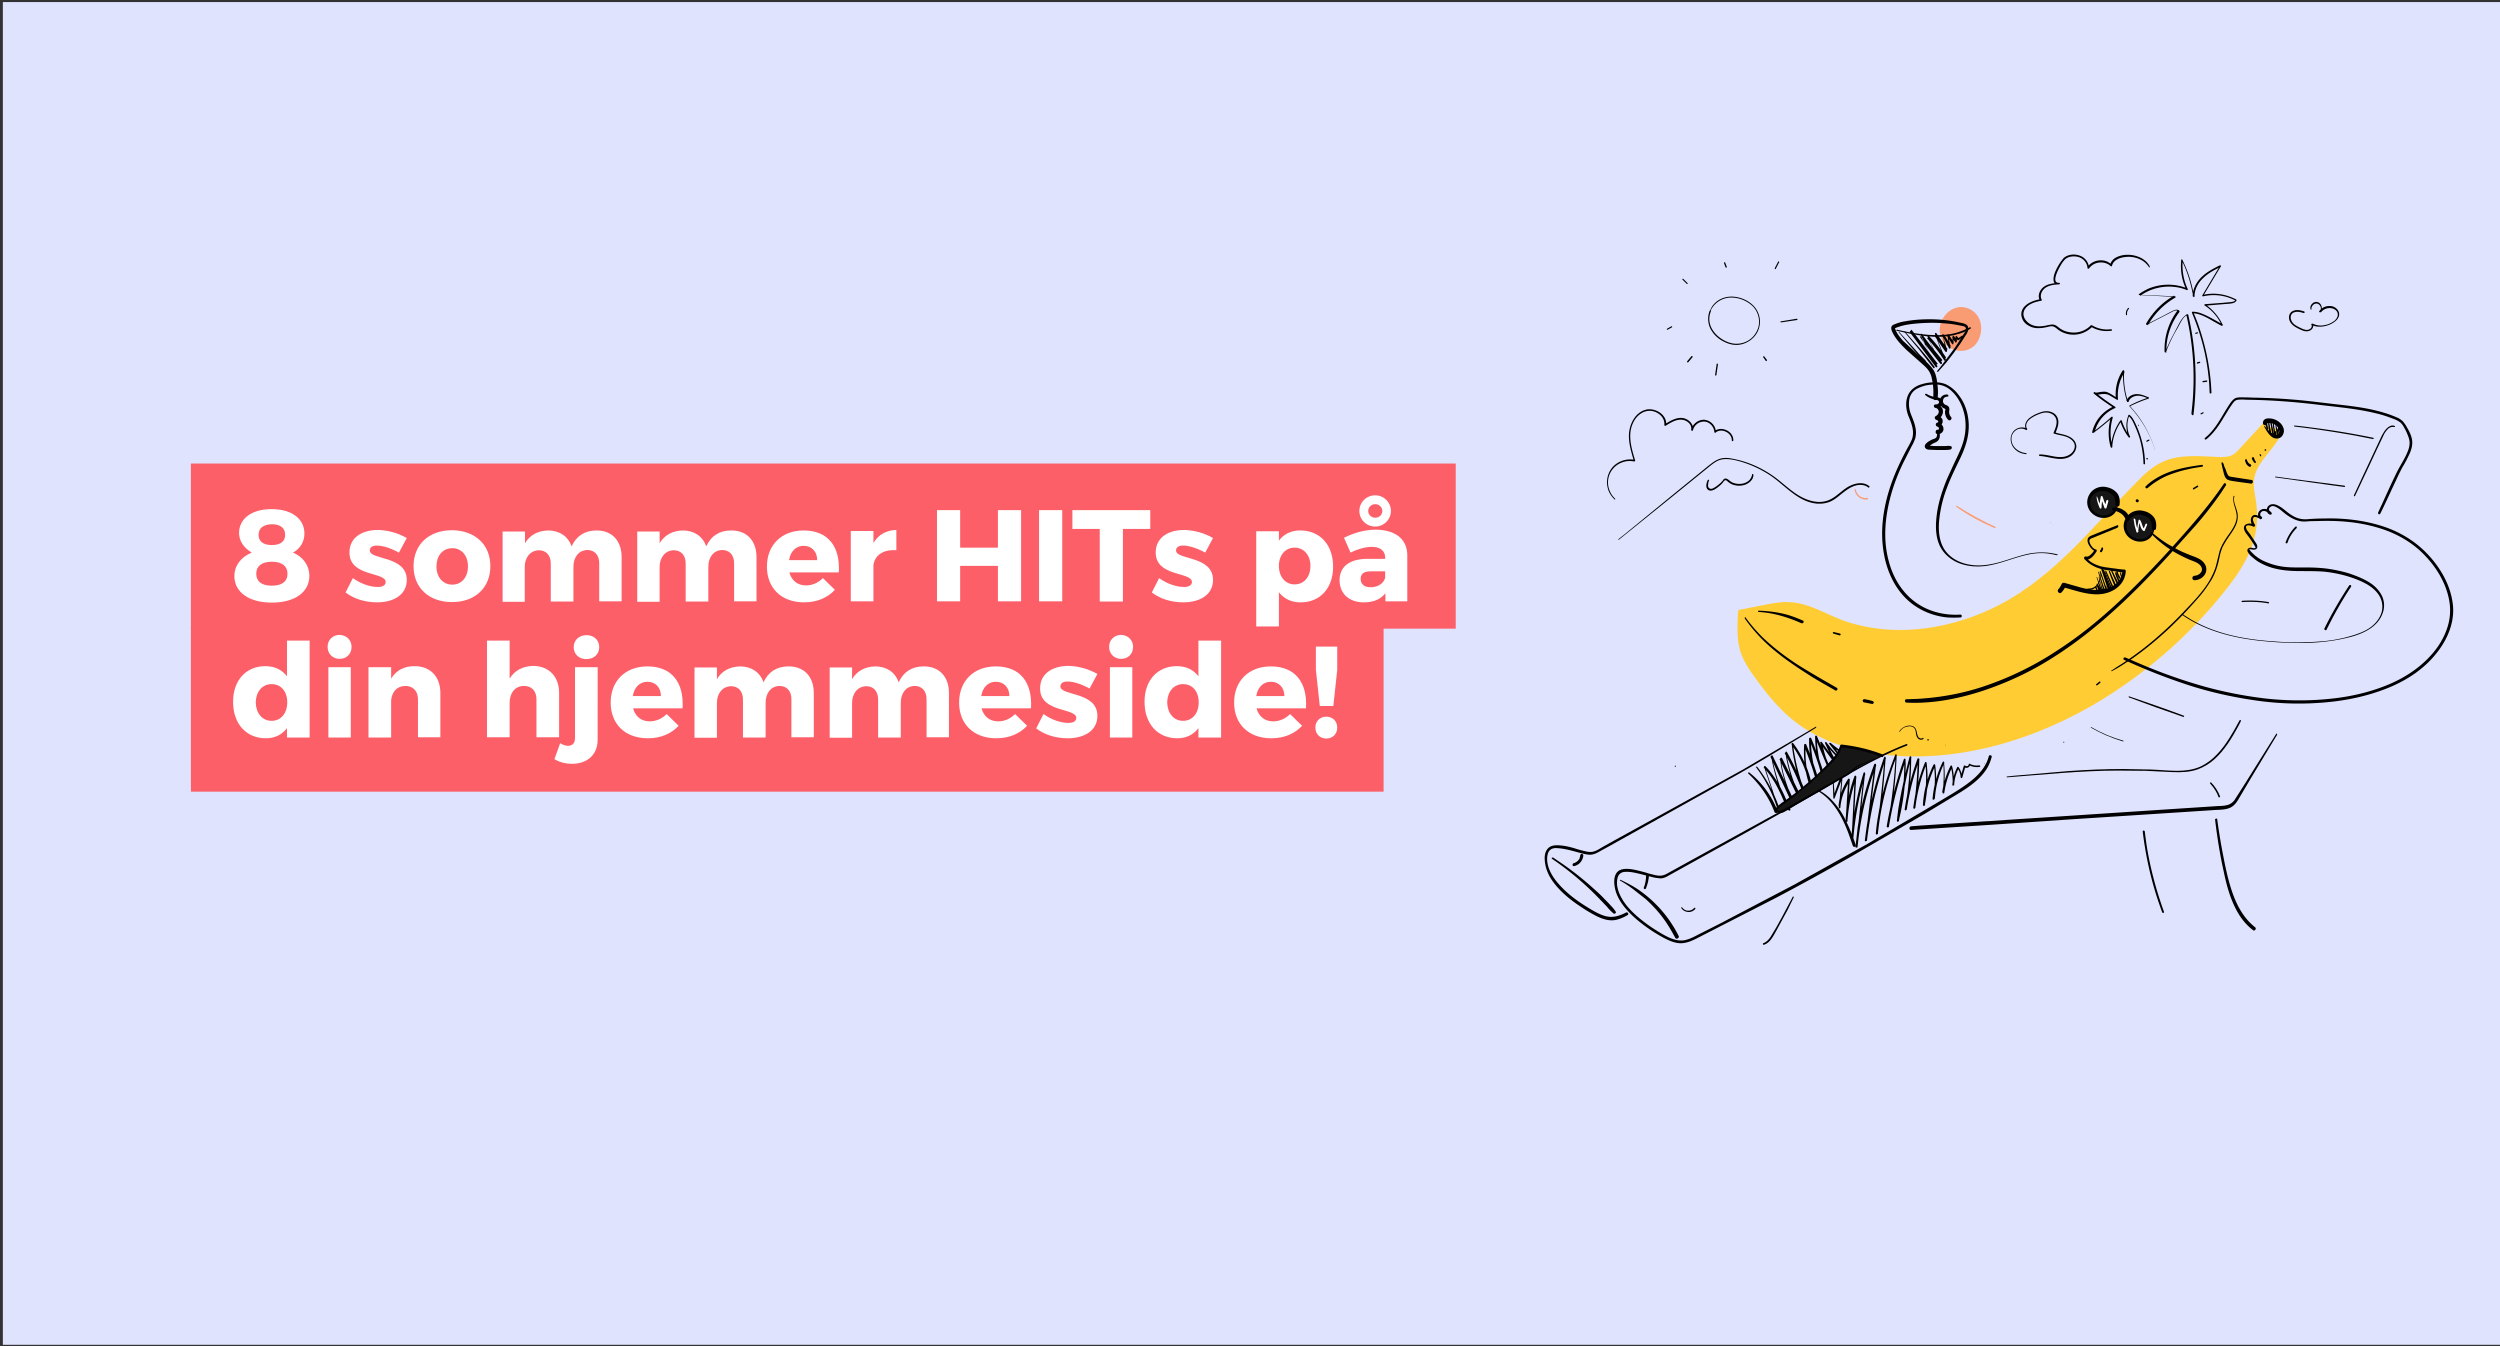 <svg xmlns="http://www.w3.org/2000/svg" viewBox="0 0 960 517" xmlns:v="https://vecta.io/nano"><rect x="0" y="0" width="960" height="517" fill="#333333" stroke="none"/><path fill="#e0e3fe" d="M1.1.8h960v515.6H1.1z"/><path fill="#f99c73" d="M759.9 122.2c1.7 3.4.9 8.1-1.9 10.7-1.2 1-2.6 1.7-4.2 1.8-3.2.3-6.4-1.3-8-4.2-3-5.3 1.4-12.8 7.6-12.6 2.8.2 5.3 1.8 6.5 4.3z"/><path fill="#fc3" d="M852.1 229.7c9-10.8 16.4-21.8 14.3-36.5-.4-3.1-1.3-6.3-.8-9.4.9-5.7 6-9.9 9.1-14.8.5-.8.9-1.6.8-2.5-.5-2.5-4.7-2-6.5-3.9l-8.7 9.4c-1.1 1.2-2.2 2.4-3.7 3-1.3.5-2.8.5-4.3.5-7.5-.3-15.3-1.2-22 1.9-3.8 1.8-6.8 4.6-9.7 7.6-16.8 16.9-31.2 36-52.9 47.3-17.8 9.2-39.3 12.7-58.4 6.5-7.7-2.5-14.4-7.5-22.9-7.6-3.2-.1-6.3.6-9.5 1.2l-8.7 1.7c-.2 0-.4.1-.5.2-.2.2-.3.5-.3.8-.3 5.5-.6 11.3 1.4 16.5 1 2.5 2.4 4.7 3.9 6.9 5.8 8.2 11.9 16 20.7 21.5 10.1 6.3 22.2 9.4 34.2 10.2 27.8 2 55.6-7 79.2-21.3 17.1-10.5 32.5-23.7 45.3-39.2z"/><path d="M853.1 177.7c-.1.3 0 .6.1.9s.1.7.2 1l.5 2c.3 1.2.7 2.4 2 2.8.7.2 1.3.3 2 .4l2.1.3 4.4.6c.8.1 1-1.3.2-1.4l-7.8-1.2c-.5-.1-.9-.2-1.2-.6-.3-.5-.5-1-.7-1.5-.2-.6-.4-1.2-.7-1.7l-.3-1c-.1-.3-.2-.5-.4-.7-.1-.1-.3-.1-.4 0 .1.1 0 .1 0 .1h0zm16.4-13.8c.7 1.3 1.5 2.7 2.6 3.6.6.6 1.4.9 2.2.9.7 0 1.4-.3 1.9-.8.9-1.1 1.1-2.5.4-3.8-.6-1.3-1.9-2.3-3.3-2.8a6.26 6.26 0 0 0-2.7-.3c-1 .1-1.8.9-1.6 2 .1.4.5.6.9.6.4-.1.7-.4.7-.8v.1s.1-.1 0 0c0 0 .1-.1 0-.1-.1.1.1-.1.1 0 .2 0 .4-.1.6 0 1.5-.1 3 .7 3.7 2.1a1.39 1.39 0 0 1 .2 1.1s0 .2 0 0v.1c0 .1 0 .2-.1.3 0 .1 0 .1 0 0 0 .1 0 .1-.1.2 0 0-.2.3-.1.2-.1.1-.1.2-.2.2.1-.1-.1.1-.1.1-.2.1-.4.2-.6.2-.5 0-1-.2-1.4-.5-1.1-.7-2.1-1.7-2.8-2.8-.1-.1-.2-.1-.3-.1 0 0-.1.2 0 .3h0z"/><path d="M870 161.6c-.1 1.1.1 2.2.4 3.2 0 .2.2.2.4.2.1 0 .2-.2.2-.3-.1-.5-.3-1-.3-1.5-.1-.5-.1-1-.2-1.6 0-.1-.1-.2-.3-.2-.1 0-.2.1-.2.2h0zm.9 0l.2 2.5c.1.8.2 1.7.5 2.5.1.3.7.3.6-.1-.1-.8-.3-1.6-.5-2.4l-.4-2.5c0-.2-.4-.3-.4 0h0zm.9.7l.8 4.8c.1.3.5.3.6 0l.2-.5c0-.2-.1-.3-.2-.4-.2 0-.3.1-.4.2l-.2.5h.6l-.9-4.8c-.1-.2-.5-.1-.5.2h0z"/><path d="M872.7 161.6c.1 2 .3 4 .7 6 .1.4.7.3.7-.1v-1.6c0-.2-.1-.3-.3-.3s-.3.1-.3.3c0 .5-.1 1-.1 1.6l.7-.1c-.6-1.9-.9-3.8-1-5.8a.2.2 0 0 0-.4 0h0z"/><path d="M873.7 162.4c.1 1.5.3 2.9.6 4.4.1.2.3.3.4.2.1 0 .2-.1.2-.2.1-.9.3-1.8.6-2.6l-.6.2c.3.4.5.9.6 1.5 0 .5.7.5.7 0 0-.7-.3-1.4-.8-2-.2-.2-.5-.1-.6.2-.3.9-.5 1.8-.6 2.7l.7-.1-1-4.2c0-.1-.1-.1-.2-.1 0-.1 0 0 0 0h0zM854 185.7c-5.8 8.6-12.7 16.4-19.6 24.1-6.7 7.4-13.6 14.6-20.9 21.4s-15 13.1-23.4 18.5c-8.1 5.4-16.9 9.8-26.1 13.1-9.1 3.3-18.6 5.1-28.3 5.6-1.2 0-2.4.1-3.6.1-.4 0-.6.3-.6.7a.65.65 0 0 0 .6.6c9.7.5 19.6-1.4 28.9-4.4 9.4-3.1 18.3-7.2 26.7-12.5 8.5-5.3 16.4-11.5 23.8-18.2 7.5-6.7 14.5-14 21.3-21.4l10.3-11.5c3.4-3.9 6.6-8 9.6-12.3l2.1-3.2c.2-.6-.5-1-.8-.6h0zm-184 51.8c3.3 4.7 7.3 9 11.8 12.6 4.5 3.7 9.4 6.9 14.3 10 2.8 1.7 5.7 3.3 8.6 5 .7.4 1.3-.7.6-1-5-2.9-10-5.7-14.9-8.8-4.8-3.1-9.4-6.6-13.6-10.6-2.3-2.3-4.4-4.7-6.3-7.3-.2-.6-.7-.3-.5.1h0zm45.8 32.2l1.5.3 1.5.3c.3.1.6-.1.7-.4s-.1-.6-.4-.7c-.5-.1-1-.3-1.5-.4l-1.5-.3c-.3-.1-.7.1-.8.4s.1.7.5.8h0zm141.9-79.2c-.6 2.7 1.2 5.2 1.2 7.9-.1 2.5-1.5 4.6-2.9 6.6-1.5 2.1-2.9 4.2-3.7 6.7l-1.1 4.5c-.3 1.4-.8 2.8-1.4 4.1-2.3 5.2-6.4 9.5-10.3 13.6-4 4.3-8.2 8.3-12.7 12.1s-9.2 7.2-14.2 10.3l-1.8 1.2c-.1 0-.1.1 0 .2 0 .1.1.1.2 0 1.3-.7 2.6-1.4 3.8-2.2l3.7-2.4c2.4-1.7 4.7-3.4 6.9-5.2 4.6-3.7 8.9-7.7 13-12a181.87 181.87 0 0 0 5.9-6.5c1.9-2.1 3.5-4.5 5-6.9.7-1.2 1.2-2.4 1.7-3.7a31.66 31.66 0 0 0 1.2-4.4c.3-1.5.7-3 1.3-4.4.6-1.1 1.2-2.2 1.9-3.2 1.3-2 2.9-3.9 3.6-6.3.3-1.1.4-2.3.2-3.5-.3-1.4-.9-2.7-1.2-4.1a4.11 4.11 0 0 1 0-2.2c0-.3-.2-.4-.3-.2h0zm-52.3 72.6l1.1-.9c.1-.1.1-.1.1-.2s0-.2-.1-.2c-.1-.1-.1-.1-.2-.1s-.2 0-.2.1l-1.1.9c-.1.1-.1.1-.1.2s0 .2.1.2c.1.1.1.1.2.1 0 0 .1 0 .2-.1h0zm-75.8 17.8c.6-1 1.6-1.7 2.8-1.9 1.3-.3 2.7 0 3.1 1.4.3 1 .2 2.2.9 3 .5.7 1.6.9 2.2.3.2-.2-.1-.5-.3-.3-.5.4-1.2.1-1.6-.3-.3-.5-.5-1.1-.6-1.7-.2-1-.5-2.1-1.5-2.5-1.9-.8-4.3.3-5.3 2 0 0 .2.2.3 0h0zm10.6 3.4h.2.2s.1 0 .1-.1c.1-.1.1-.2 0-.2l-.1-.1h-.2-.2s-.1 0-.1.1c-.1.1-.1.2 0 .3h.1 0zm6.8 1.9c.1 0 .1-.1.1-.1 0-.1-.1-.1-.1-.1-.1 0-.1.1-.1.1 0 .1 0 .1.1.1zM675.3 235c5.7.3 11.2 2 16.4 4.3.7.3 1.3-.7.6-1-2.7-1.2-5.4-2.2-8.3-2.8-2.8-.6-5.7-.9-8.6-1-.4 0-.4.5-.1.5h0zm28.7 8.3l2.4.7c.2 0 .4-.1.4-.3s-.1-.4-.2-.4l-2.4-.6c-.2 0-.4.1-.4.2s.1.4.2.4h0 0zm141.6-64.8c-6 .8-12.2 1.9-17.5 5.1-1.5.9-2.9 1.9-4.1 3.1-.5.5.2 1.1.7.7 2.2-1.9 4.7-3.5 7.4-4.7 2.7-1.1 5.6-2 8.5-2.6 1.7-.4 3.3-.6 5-.9.5 0 .4-.7 0-.7h0zm-24.9 14.4a.65.65 0 0 0 .6-.6c0-.3-.3-.5-.6-.6a.65.65 0 0 0-.6.6c0 .3.3.5.6.6zm21.8-5l1.5-.9c.1-.1.2-.3.1-.4s-.3-.2-.4-.1h0l-1.5.9c-.1.1-.2.3-.1.4.1.2.2.2.4.1h0zm19.6-11.1c0 .1 0 .3.1.4 0 .1.1.2.1.3.1.2.2.5.3.7.3.4.7.8 1.1 1 .2.1.5.1.7-.2.1-.2.1-.5-.2-.7-.2-.1-.4-.2-.5-.3 0 0 .1.1 0 0l-.1-.1-.1-.1c-.1-.1-.2-.1-.2-.2l-.1-.1s-.1-.1 0 0v-.1c-.1-.1-.1-.2-.2-.3l-.1-.1v-.1s0-.1 0 0c0-.1-.1-.2-.1-.4-.1-.1-.2-.2-.4-.2-.2.2-.3.3-.3.5h0zm2.6-.8c.1.3.2.6.4.9s.4.6.6.8c.1.1.3.1.5 0 .1-.1.1-.3 0-.5l-.1-.1c0-.1-.1-.1-.1-.2-.1-.1-.2-.2-.2-.4-.1-.1-.1-.2-.2-.4v-.1s0-.1 0 0c0-.1-.1-.1-.1-.2 0-.2-.2-.3-.4-.2-.3 0-.4.2-.4.4h0 0zm3-1.3l.2.4c0 .1.1.1.1.1h.2c.1 0 .1-.1.1-.1v-.2l-.2-.4c-.1-.1-.2-.2-.3-.1-.1 0-.1.1-.1.1v.1.1h0zm2.2-1.6c.2 0 .3-.2.3-.3 0-.2-.1-.3-.3-.3s-.3.2-.3.3c0 .2.1.3.3.3zm-82.4 27.8c.1 0 .1-.1 0 0 .1-.2.1-.2 0-.2 0 0-.1 0 0 .2-.1-.1 0 0 0 0z"/><path fill="#161616" d="M813 193.7c-.6 4.4-5.1 6.1-8.8 3.6-3.3-2.4-3-7 .6-8.9 1.8-1 4.2-.6 6 .5.6.3 1 .8 1.4 1.3.8.8 1 2.2.8 3.5z"/><path d="M812.9 193.6c-.3 1.9-1.6 3.4-3.5 4.1-1.8.5-3.8.1-5.2-1.2-1.4-1.2-1.9-3.1-1.4-4.8.7-2 2.6-3.2 4.7-3.2 1.4.1 2.7.6 3.7 1.5 1 1 1.2 2.4 1.1 3.7-.1.9 1.4 1.1 1.6.2.2-1.6.1-3.2-.9-4.5-1-1.2-2.4-2-3.9-2.3-2.7-.7-5.6.5-6.9 3a5.78 5.78 0 0 0 .5 6.3c1.5 1.9 3.9 2.8 6.2 2.4 1.2-.2 2.2-.8 3-1.6.9-1 1.2-2.2 1.4-3.5-.1-.2-.4-.3-.4-.1z"/><path fill="#161616" d="M827 202.7c-.6 4.4-5.1 6.1-8.8 3.6-3.3-2.4-3-7 .6-8.9 1.8-1 4.2-.6 6 .5.6.3 1 .8 1.4 1.3.9.9 1 2.2.8 3.5z"/><path d="M826.9 202.7c-.3 1.9-1.6 3.4-3.5 4.1-1.8.5-3.8.1-5.2-1.2-1.4-1.2-1.9-3.1-1.4-4.8.7-2 2.6-3.2 4.7-3.2 1.4.1 2.7.6 3.7 1.5 1 1 1.2 2.4 1.1 3.7-.1.9 1.4 1.1 1.6.2.2-1.6.1-3.2-.9-4.5-1-1.2-2.4-2-3.9-2.3-2.7-.7-5.6.5-6.9 3a5.78 5.78 0 0 0 .5 6.3c1.5 1.9 3.9 2.8 6.2 2.4 1.2-.2 2.2-.8 3-1.6.9-1 1.2-2.2 1.4-3.5 0-.3-.4-.4-.4-.1z"/><path d="M805.1 190.8c0 .7.2 1.5.4 2.2s.5 1.4.8 2.1c.2.4.7.2.7-.2 0-1.3.2-2.7.4-4h-.7c.4 1.4.9 2.7 1.4 4.1.1.2.2.3.4.3s.3-.1.4-.3l.7-2.5c.1-.2-.1-.4-.3-.5s-.4.1-.5.3l-.6 2.5.7-.1c-.6-1.3-1.1-2.6-1.5-4-.1-.2-.3-.3-.5-.2-.1 0-.2.1-.2.2-.3 1.4-.5 2.8-.5 4.2l.7-.2c-.4-.6-.6-1.3-.9-1.9-.2-.7-.4-1.4-.7-2 0-.1-.1-.2-.2-.1v.1h0zm14.2 8.5l.4 2.5.7 2.5c.1.3.6.3.6 0l.3-2.2.4-2.2-.6.1c.9 1.2.6 2.9 2 3.9.2.1.4 0 .5-.1v-.1l.9-2.2c.1-.4-.5-.6-.6-.3l-.9 2.2.5-.2c-.5-.4-.7-1-.9-1.6-.2-.7-.4-1.3-.8-1.9-.2-.2-.6-.2-.6.1l-.4 2.3-.2 2.3.6-.2-.8-2.3c-.2-.8-.3-1.6-.4-2.4-.3-.5-.7-.5-.7-.2h0z" fill="#fff"/><path d="M811.6 196.1c.5.1 1.1.2 1.6.4l.6.3c.2.1.5.3.7.4.2.2.4.3.6.5l.3.3c0 .1.1.1.1.2-.1-.1.1.1.1.1.2.2.3.5.4.7.2.3.4.5.6.8.4.5 1.2.1 1.2-.5 0-.4-.1-.8-.3-1.2l-.6-.9c-.4-.5-.9-1-1.5-1.3-1.1-.8-2.4-1.1-3.8-1a.65.65 0 0 0-.6.6.65.65 0 0 0 .6.6h0zm14.4 8.8c2.8 2.9 6 5.4 9.5 7.4 1.8 1 3.6 1.9 5.5 2.7 1.5.6 3.7 1.2 4.4 2.9s-1.1 3.1-2.7 3.2c-1.1.1-1.1 1.7 0 1.7 1.9 0 3.9-1.3 4.4-3.2.6-2.2-.9-4.1-2.8-5.1-1-.5-2.1-.9-3.2-1.3l-2.9-1.2c-2-.9-3.9-2-5.8-3.1-2.1-1.3-4.1-2.8-6-4.4-.1-.1-.3-.1-.5 0-.1 0-.1.2.1.4h0zm-13-3.2l-8.3 3.3c-.6.3-1.3.5-1.9.8-.4.2-.8.5-1 .9-.4.8-.1 1.8.3 2.5.6 1.1 1.4 2.1 2.6 2.5l-.3-.7c-.4.7-.9 1.4-1.5 1.9-.5.5-1.2 1-1.9.8-.3-.1-.6.1-.7.4 0 .2 0 .4.1.5 1.1 1.3 2.5 2.3 4 3 1 .5 2.1.8 3.2 1.1l5.9.9c.5.1.9.1 1.4.2.1 0 .3 0 .4.1.1 0 .3.1 0 0l-.3-.6c-.1 3-2.5 5.5-5.2 6.5-3.5 1.3-7.3.7-10.8-.2l-6.3-1.8c-.4-.1-.8.1-1 .4-.3.8-.8 1.5-1.3 2.1-.7.8.5 2 1.2 1.2.7-.7 1.2-1.5 1.6-2.4l-1 .4c4 1 7.9 2.5 12.1 2.7 3.7.2 7.5-.9 10-3.8 1.2-1.4 1.9-3.2 2-5.1 0-.3-.2-.6-.5-.6h-.1-.1-.2 0c-.4 0-.7-.1-1.1-.1-1-.1-2.1-.3-3.1-.4-1.9-.3-3.8-.4-5.6-1.1-1.8-.6-3.4-1.6-4.6-3.1l-.5.9c2 .5 3.7-1.7 4.6-3.2.1-.2.1-.5-.2-.7h-.1c-1.1-.3-1.9-1.5-2.3-2.5-.2-.4-.2-.8-.1-1.2.3-.5 1.1-.7 1.6-.9l9-3.7c.7-.4.5-1.2 0-1h0z"/><path d="M807 210.3c0 .1-.1.2-.1.3 0 0 0-.1 0 0v.1c0 .1-.1.1-.1.2-.1.2-.2.4-.4.6 0 .1-.1.2 0 .3 0 .1.1.1.1.2.1.1.3.1.5 0 .2-.2.3-.4.4-.6s.2-.5.2-.7v-.3c-.1-.2-.3-.2-.5-.1 0-.1-.1-.1-.1 0h0zm-.7 9.6c.3 1.5 0 3.1-.9 4.4-.8 1.2-2.2 1.8-3.7 1.7-.4 0-.4.6 0 .6 1.6.1 3.1-.7 4-2 .9-1.4 1.1-3.1.8-4.7 0-.3-.2-.2-.2 0h0z"/><path d="M804.5 225.4c.3.8.5 1.5.9 2.3.1.1.2.2.4.1.1-.1.2-.2.1-.3l-.9-2.2c0-.1-.2-.2-.3-.2s-.2.2-.2.3zm.6-1c.2 1 .5 1.9 1 2.8.1.1.2.2.4.1.1-.1.2-.2.2-.3-.1-.7-.4-1.4-.7-2.1-.1-.3-.6-.1-.5.2a8.3 8.3 0 0 1 .6 2.1l.5-.2c-.5-.8-.9-1.6-1.2-2.6 0-.4-.4-.3-.3 0h0z"/><path d="M805.1 221.8c.6 1.6 1 3.2 1.4 4.8.1.3.2.5.5.5s.5-.2.5-.4c.1-.6-.8-.8-1-.2-.1.4.4.5.6.2l-.1.1c.1 0 .1 0 0-.2v-.1c-.1-.2-.1-.4-.2-.7-.1-.5-.3-.9-.5-1.4l-1-2.7c0-.2-.3-.1-.2.1h0z"/><path d="M805.9 221.7l.6 2.4.3 1.2.1.6c0 .2.1.4.2.6.1.1.2.1.3.1s.1-.1.1-.2c0-.2-.1-.4-.2-.6l-.2-.5c-.1-.4-.2-.8-.4-1.2l-.6-2.4c0-.1-.1-.1-.2-.1 0 0-.1 0 0 .1h0z"/><path d="M805.7 219.7l2 6.9c.1.2.2.3.4.2.1 0 .2-.2.2-.3v-.3c0-.2-.1-.3-.3-.3-.1 0-.2.1-.3.2 0 .1-.1.3-.1.4l.6-.1-2.3-6.8c0-.1-.3-.1-.2.1h0z"/><path d="M806.3 219.5l1.2 3.6 1.1 3.6.6-.2c-.2-.4-.3-.8-.3-1.2 0-.2-.2-.3-.3-.3-.2 0-.3.1-.3.3 0 .5.1 1 .4 1.5.1.2.3.2.4.1s.2-.3.1-.4c-.5-1.1-.9-2.3-1.3-3.5l-1.2-3.5c-.1-.3-.4-.2-.4 0h0z"/><path d="M806.7 218l2.9 8.9c.1.4.7.3.7-.1 0-.5-.2-1-.4-1.5-.2-.4-.7 0-.5.3.2.4.3.7.3 1.1l.7-.1-3.2-8.8c-.3-.1-.6 0-.5.2h0z"/><path d="M807.5 219l2.4 7.6c.1.3.7.3.7-.1 0-.3-.1-.5-.1-.8-.1-.3-.6-.3-.6.1v.7l.7-.1-1.4-3.7-1.2-3.8c0-.1-.2-.2-.3-.1-.1 0-.2.1-.2.2h0z"/><path d="M808.3 220l1.1 3.2.6 1.6.6 1.5c.1.2.3.2.4.1s.2-.2.1-.3c-.2-.5-.4-1.1-.7-1.6l-.6-1.5-1.2-3.1c0-.3-.4-.2-.3.1h0z"/><path d="M808.4 219.4l1.4 3.3.7 1.7c.2.6.4 1.1.7 1.6.1.1.3.2.4.1s.2-.2.1-.3c-.2-.6-.4-1.1-.7-1.6l-.7-1.6-1.5-3.3c0-.4-.5-.2-.4.1h0zm1.4.1l1 2.7 1.1 2.7c.2.4.8.1.6-.4l-1.2-2.6-1.1-2.6c0-.2-.5-.1-.4.2h0z"/><path d="M810.6 219.1l1.1 2.5.5 1.2c.2.4.3.9.7 1.2.2.1.4-.1.4-.2 0-.4-.3-.9-.5-1.3l-.6-1.2-1.2-2.4c-.2-.4-.6-.1-.4.2h0zm1.6 1c.3 1.1.7 2.1 1.2 3.1.1.1.3.2.4.1s.2-.3.1-.4a18.77 18.77 0 0 1-1.2-3c0-.1-.2-.2-.3-.2-.1.2-.2.3-.2.4h0zm.5-.5c.2.9.5 1.7 1 2.5.1.1.3.2.4.1s.2-.3.1-.4l-.6-1.1c-.2-.4-.3-.8-.4-1.2 0-.1-.2-.2-.3-.2-.2.1-.2.2-.2.3h0z"/><path d="M814.1 220.1c.1.7.3 1.3.6 1.9.1.1.2.2.3.1s.2-.2.1-.3c-.3-.6-.5-1.2-.6-1.8 0-.1-.2-.2-.3-.2-.1.1-.1.2-.1.3h0zm-24-7.2c-3.8-1-7.7-1-11.5-.2-3.6.8-7 2.1-10.5 3.1-3.6 1-7.5 1.7-11.3 1.1-3.6-.5-7.1-2.1-9.4-4.9-2.7-3.3-3.1-7.7-2.8-11.7.4-4.4 1.4-8.8 3-12.9 1.5-4.1 3.5-8 5.4-12 1.8-3.9 3.1-7.9 3-12.3-.1-4-1.3-8.1-3.8-11.3-1.2-1.7-2.7-3-4.5-4-1.4-.7-3-1-4.6-1-1.7 0-3.4.2-5 .7-1.5.4-2.9 1.1-4 2.2-2.7 2.7-2.5 7-1.2 10.2.8 1.9 1.6 3.9 1.7 6 0 1-.1 2.1-.5 3-.5 1.1-1 2.1-1.6 3.1-2.2 4.1-4.2 8.2-5.8 12.5-3.2 8.7-4.9 18.1-3.4 27.4 1 6.4 3.6 12.7 8.1 17.4 4.3 4.5 10.2 7.2 16.4 7.8 1.7.1 3.3.1 5 0 .7 0 .7-1.1 0-1.1-6.2.4-12.6-1.2-17.6-5-4.9-3.7-8.2-9.2-9.8-15.1-2.4-8.4-1.6-17.3.7-25.7 1.2-4.4 2.9-8.7 4.9-12.8l3.1-6.1c.6-1 1-2 1.4-3.1.2-1 .3-1.9.2-2.9-.2-2.1-1-4-1.8-6-.7-1.7-1-3.5-.8-5.3.1-1.6.9-3.2 2.2-4.2 1.2-.9 2.8-1.4 4.2-1.8 1.6-.3 3.2-.4 4.8-.3a8.7 8.7 0 0 1 4.6 2c3.1 2.6 4.9 6.4 5.6 10.3.7 4.1.1 8.3-1.5 12.2-.8 2-1.7 3.8-2.6 5.7l-2.7 5.9c-1.7 4.1-3.1 8.3-3.8 12.6-.6 4-.9 8.4.6 12.3 1.3 3.4 4.1 6 7.4 7.4 3.4 1.4 7.1 1.7 10.8 1.2 7.2-1 13.9-4.9 21.2-4.9 1.9 0 3.9.3 5.8.8.2 0 .4-.1.4-.2.3.1.2-.1 0-.1h0zm47.8 23.2c8.9 6.2 19.7 8.9 30.3 10 5.8.6 11.6.9 17.4.8 6-.2 12-.9 17.7-2.5 4.9-1.4 10-4 11.7-9.1a8.47 8.47 0 0 0-.5-6.8c-1.1-2.1-2.9-3.8-4.9-5-2.3-1.4-4.9-2.4-7.5-3.3a57.08 57.08 0 0 0-8.2-1.8c-3-.4-5.9-.5-8.9-.5s-6 .1-9-.4c-2.5-.4-4.9-1.2-7.2-2.3-1-.5-2-1.2-2.9-1.9-.3-.3-2.4-2.2-2.1-2.4.2-.1.8.1 1 .1.4.1.8.1 1.2 0 1.1-.3.9-1.5.4-2.3l-2.4-3.6c-.5-.7-1.3-1.5-1.5-2.4-.4-1.5 2.1-.9 2.7-.5.4.2 1-.3.7-.7-.4-.6-1.1-2-.6-2.7.6-.8 2.1.3 2.7.5s.9-.6.4-.9c-.9-.6-.4-1.8.4-2.1 1-.3 1.9.3 2.5 1l.6-.8c-.8-.4-.8-1.4 0-1.9.7-.5 1.6-.2 2.3.2 1.5.8 2.6 2 3.9 2.9 1.5 1.1 3.2 2 5 2.4 1 .2 2 .2 3.1.1s2.2-.1 3.3-.1c7.7-.3 15.4.2 22.8 2.3 6.2 1.7 12 4.6 16.8 8.9 5.4 4.9 9.9 11.6 11.3 18.8.8 3.9.5 7.9-.9 11.7-1.3 3.6-3.3 6.8-5.9 9.7-4.7 5.3-10.9 9.2-17.5 11.8-7 2.8-14.5 4.4-22 5.1-8.1.8-16.3.7-24.4-.2-8.2-1-16.4-2.6-24.4-4.9a199.31 199.31 0 0 1-23.5-8.4l-5.6-2.4c-.6-.3-1.2.6-.5.9a227.51 227.51 0 0 0 24.1 9.5c8.2 2.7 16.6 4.6 25.2 5.9 8.4 1.3 17 1.7 25.5 1.1 7.9-.5 15.9-1.9 23.5-4.6 6.9-2.4 13.5-6 18.7-11.2 5.5-5.5 9.7-12.9 9.3-20.8-.5-7.8-4.7-15.2-10-20.7-4.6-4.8-10.4-8.3-16.7-10.4-7.3-2.4-15.1-3.3-22.7-3.1-2.3 0-4.6.1-6.9.3-2.2.1-4.1-.5-5.9-1.7-1.5-.9-2.7-2.2-4.2-3.1-1.3-.8-3-1.5-4.3-.5-1.2.9-1.2 2.9.3 3.5.3.1.6 0 .7-.2a.47.47 0 0 0-.1-.6c-1-1.2-2.8-1.9-4.2-.9-1 .7-1.2 2-.5 3l.6.6.4-.9c-1.2-.4-2.8-1.6-3.8-.2-.8 1.1-.2 2.9.5 3.9l.7-.7c-1-.5-2.3-.8-3.3-.3-.9.4-1.1 1.3-.8 2.2s1 1.7 1.6 2.5c.9 1.2 1.7 2.4 2.4 3.6.1.2.5.6.2.8-.1.1-.3.1-.4.1-.4 0-.8-.1-1.2-.2-.8 0-1.5.4-1.4 1.2.1.5.5 1 .8 1.4.4.5.9.9 1.4 1.3.8.7 1.7 1.4 2.7 1.9 4.7 2.7 10.3 3.2 15.6 3.2 2.9 0 5.9 0 8.8.2 2.9.3 5.7.8 8.5 1.6s5.5 1.8 8 3.2c2.1 1.2 4.1 2.9 5.2 5.1 1.1 2.3 1.1 5-.1 7.3-1.2 2.4-3.3 4.2-5.6 5.4-2.5 1.3-5.4 2.1-8.1 2.8-3 .7-6 1.2-9.1 1.4a105.8 105.8 0 0 1-17.8 0c-10.8-.7-21.9-2.7-31.4-8.1-1.2-.7-2.3-1.4-3.4-2.1-.6-.8-1-.2-.6 0h0z"/><path d="M739.3 151.7c1.2 1 2.6 1.6 4.1 1.8.5.1 1.3.3 1.2 1-.1.6-.8.9-1.4.8l-.2 1.3c.8 0 1.4.6 1.5 1.4 0 .8-.5 1.5-1.2 1.8-.6.3-.4 1.2.2 1.4.3.1.7.3.8.6 0 .3-.2.5-.4.5-.8.2-.7 1.3 0 1.5.3.1.7.4.7.8 0 .2-.2.4-.4.4h-.1c-.9-.1-1.2 1.5-.2 1.7 1.1.2 2.2-.6 2.4-1.7v-.3c0-1.2-.9-2.1-1.9-2.4v1.5c.9-.2 1.6-1.1 1.6-2.1 0-1.1-1-1.8-1.9-2.1l.2 1.4c1.2-.7 1.9-2 1.8-3.3-.2-1.4-1.4-2.5-2.9-2.4-.8 0-.8 1.2 0 1.3 1 .1 1.9-.3 2.4-1.1s.4-1.8-.3-2.4-1.7-.6-2.6-.7c-1-.2-2.1-.6-3-1.2-.3-.1-.7.3-.4.5h0z"/><path d="M747.8 151.5c-1.1-.1-2.1.4-2.6 1.3s-.5 2.1.1 3c.3.4.7.8 1.2 1 .1.1.4.1.5.3s-.1.7-.1.8c-.1 1.2.3 2.4 1.2 3.3.7.7 1.7-.4 1.1-1.1-.6-.6-.8-1.5-.7-2.3.1-.6.1-1.1-.2-1.6-.3-.3-.7-.6-1.1-.7-.9-.3-1.3-1.2-1-2.1.2-.7.9-1.1 1.7-1.1.4 0 .4-.7-.1-.8h0zm-50.6 127.6l-27.7 16.3-33 18.2-16.9 9.3-4.3 2.4c-1.2.7-2.5 1.6-3.9 1.8-1.3.2-2.6-.2-3.8-.5-.9-.2-1.9-.5-2.8-.8-2-.6-4.1-1.1-6.2-1.2-1.7-.1-3.5.1-4.5 1.6-1.3 1.7-1 4.3-.6 6.3.5 2.1 1.4 4 2.6 5.7 2.8 4 6.7 7.2 10.8 9.9 1.9 1.3 3.9 2.5 6 3.6 2.6 1.3 5.4 2.2 8.2 1.4 1.4-.4 2.7-1 3.9-1.7.6-.3.1-1.3-.6-1-1.3.7-2.6 1.2-4 1.5s-2.8.2-4.2-.2c-2.3-.7-4.5-2-6.6-3.3-4.1-2.5-8-5.4-11.2-9.1-1.4-1.6-2.7-3.5-3.5-5.5-.7-1.8-1.1-4.1-.5-6 .2-.8.7-1.4 1.4-1.8.7-.3 1.5-.4 2.3-.3 2 .1 4.1.6 6 1.1 2 .5 4 1.2 6 1.4 1.4.1 2.7-.4 3.9-1.1l4-2.2 16.5-9.2 32.6-18.2c9-5.1 17.8-10.5 26.6-15.8 1.2-.7 2.4-1.5 3.6-2.2.1-.1.2-.3.1-.4.1 0 0-.1-.2 0zm34.9 6.6c-9.8 3.8-18.9 8.9-28 14.2l-13.7 7.9c-4.9 2.8-9.8 5.4-14.7 8.1l-30 16.5-3.8 2.1c-1.2.6-2.4 1.5-3.7 1.7-1.2.2-2.4-.1-3.6-.4-.8-.2-1.7-.4-2.5-.7-1.8-.5-3.7-1-5.5-1.3-1.5-.2-3.1-.3-4.5.3-3.2 1.5-2.3 6.6-1.3 9.2 1.5 3.8 4.5 7 7.6 9.7a61.62 61.62 0 0 0 10.4 7.1c2.1 1.1 4.5 2.2 6.9 2.1 2.5-.1 4.8-1.3 6.9-2.4l29.3-15c9.7-5.1 19.3-10.4 28.8-15.8l28.4-16.5 13.6-8.2c3.5-2.2 7.1-4.7 9.6-8.2 1.2-1.6 2-3.5 2.5-5.4.2-.7-.9-1-1.1-.3-1 4-3.9 7.2-7.1 9.7-3.7 2.9-7.8 5.2-11.8 7.6L717.2 324l-28 15.6-28.4 14.9-7.1 3.6c-2.3 1.1-4.6 2.6-7.2 3-2.5.3-5-.7-7.2-1.9-1.7-.9-3.4-2-5.1-3.1-3.5-2.4-6.9-5.1-9.6-8.4-2.2-2.8-4.3-6.7-3.5-10.4.4-1.7 1.5-2.5 3.1-2.5 1.7-.1 3.5.3 5.2.7s3.4.9 5.1 1.3c1 .3 2.1.4 3.1.5 1.2 0 2.2-.5 3.2-1.1L670 320l28.2-15.8c8.9-5.2 17.7-10.6 27.1-14.9 2.3-1.1 4.6-2.1 7-3 .3-.1.1-.7-.2-.6h0zm115.1-117c2.9-2.3 5-5.5 6.9-8.7 1-1.6 1.9-3.2 3-4.7.6-.9 1.2-1.7 2.3-1.8s2.1-.1 3.2 0c9.2.1 18.4.8 27.5 1.9 7.3.9 14.7 1.5 21.8 3.2 1.8.4 3.5.9 5.2 1.5l2.4.9c.8.3 1.5.7 2.2 1.2.7.6 1.2 1.4 1.6 2.2.5.8.9 1.7 1.2 2.5.4.9.7 1.9.8 2.9 0 .8-.1 1.6-.3 2.3-1 3.3-3.1 6.2-4.6 9.2-2 4.1-3.9 8.3-5.8 12.5-.5 1-.9 2-1.4 3-.2.5.5 1 .8.5 2.1-4.2 4-8.5 6-12.7a86.83 86.83 0 0 1 2.6-5.3c1-1.6 1.8-3.2 2.6-4.9.7-1.5 1.2-3.2 1.1-4.8-.1-2-1.1-3.9-2.1-5.6-.4-.8-1-1.6-1.6-2.3-.7-.6-1.4-1.1-2.2-1.4-1.6-.7-3.2-1.3-4.9-1.8-7.2-2.2-14.8-2.8-22.2-3.7-4.4-.5-8.9-1.1-13.3-1.4-4.7-.4-9.4-.6-14.2-.7-1.2 0-2.3-.1-3.5-.1-1.1 0-2.2-.1-3.3.1-1 .2-1.6.9-2.2 1.6-.6.8-1.1 1.6-1.6 2.4-2 3.2-3.8 6.7-6.4 9.5-.6.7-1.3 1.3-2 1.9-.5.4 0 .9.4.6h0zm54.9 56.1c-3.5 5.3-6.7 10.8-9.5 16.5-.3.5.5 1 .8.5 2.8-5.7 5.9-11.2 9.4-16.5.3-.5-.4-.9-.7-.5h0zM874 281.9l-8.1 12.9-4 6.4-2.1 3.3-1.8 2.8c-.6.8-1.5 1.5-2.6 1.8s-2.2.4-3.3.4l-7.7.5-15.3 1-30.4 2-30.5 2-30.5 2-3.8.3c-.9.1-.9 1.5 0 1.4l30.9-2 30.9-2.1 30.9-2 15.4-1 7.7-.5c2.2-.2 4.8 0 6.8-1 1.9-.9 2.9-2.9 3.9-4.6l3.9-6.6 7.9-13.1 2-3.3c.5-.7 0-1-.2-.6h0zm-23.4 32.9c.8 6.8 1.9 13.6 3.4 20.3 1.1 5.3 2.6 10.6 5.3 15.3 1.5 2.6 3.5 5 5.9 6.8.6.5 1.4-.6.8-1.1-4.2-3.3-6.8-7.9-8.6-12.9-2-5.6-3.1-11.5-4.2-17.3-.7-3.8-1.3-7.6-1.8-11.4 0-.3-.9-.2-.8.3h0zm30.5-151c7.9.9 15.7 2.1 23.5 3.5l6.6 1.3c.3.1.4-.4.1-.5a311.08 311.08 0 0 0-23.5-3.9c-2.3-.3-4.5-.6-6.8-.8-.1 0-.1.4.1.4h0zm-7.4 19.5l20.6 2.9 5.9.8c.1 0 .2 0 .3-.2 0-.1 0-.2-.2-.3l-20.7-2.7-5.8-.8c-.2.1-.2.3-.1.3h0zM861 231.2c3.3-.2 6.7-.1 10 .5.3.1.5-.5.1-.5-3.3-.6-6.8-.7-10.1-.5-.3 0-.3.5 0 .5h0zm20.4-28.9c-1.7 1.7-2.9 3.7-3.7 5.9-.2.5.6.6.7.2.7-2.1 1.9-4 3.5-5.6.1-.1.1-.3 0-.5s-.3-.2-.5 0h0zm-137.2-59.5l3.1-3.5 2.8-3.6 2.7-3.8 2.5-3.9c.6-1.1.9-2.6-.3-3.4-.6-.3-1.2-.5-1.8-.6l-2.4-.5a53.06 53.06 0 0 0-9.7-.9c-3.2 0-6.4.2-9.6.8-1.5.2-3 .7-4.4 1.3-1.5.7-.7 2.4-.1 3.5 1.3 2.4 3.2 4.3 5.1 6.2l6.1 5.4c1 .9 2 1.8 2.7 3 .4.8.8 1.6.9 2.5.5 2.1.7 4.2.6 6.3v.6.3s0 .2 0 0v.1c-.1.4.1.9.6 1 .4.1.9-.1 1-.6.3-1.9.2-3.9-.1-5.9-.2-1.8-.6-3.9-1.7-5.4-1.6-2.2-3.9-4-6-5.8l-5.5-5.1c-.8-.9-1.6-1.9-2.2-2.9-.3-.5-.5-1-.7-1.5 0-.1-.2-.3-.1-.4 0 .1.1 0 .1 0 .3-.1.6-.3 1-.4 2.8-1 5.9-1.3 8.9-1.5 3.1-.2 6.2-.2 9.3.1 1.5.1 3.1.3 4.6.6l2.1.4c.5.1 1.1.3 1.2.9s-.3 1.3-.6 1.8l-1.2 1.9-2.4 3.7-5.4 7.2-1.4 1.7c-.1.3.1.6.3.4h0zm-.3 23.3c-.1.6 0 1.3-.3 1.8s-1.2.7-1.7.9c-1 .5-3.5 1.8-2.6 3.2.4.6 1.2.7 1.9.7l2.6.1h2.6c.9 0 1.8 0 2.6-.2.6-.2.7-1.2 0-1.3-.8-.2-1.6 0-2.5 0h-2.3c-.8 0-1.6 0-2.4-.1-.4 0-.8 0-1.1-.1-.1 0-.1 0-.2-.1-.1-.2 0 0 .1.5l.1-.1c.3-.2.6-.4.8-.6l.8-.5c.6-.3 1.3-.5 1.8-1 .9-.8 1-2.4.5-3.5-.1-.2-.4-.3-.6-.2 0 .3-.1.4-.1.5h0z"/><path d="M728.3 127c7.5 1.7 15.2 3.4 22.8 1.5 2-.5 3.9-1.2 5.6-2.3.1-.1.2-.3.1-.4s-.3-.2-.4-.1c-1.6.8-3.2 1.5-4.9 2s-3.4.8-5.2.9c-3.8.3-7.6-.1-11.4-.7-2.2-.4-4.4-.8-6.5-1.3-.2 0-.3.4-.1.4h0z"/><path d="M729.1 127.6l5 5.9 2.5 2.9 1.3 1.5c.4.4.8 1 1.3 1.3.3.2.5-.1.4-.4-.2-.5-.8-1-1.2-1.4L737 136l-2.5-2.8-5.2-5.7c-.1-.2-.3 0-.2.1h0zm2.2-.1l5.7 6.8 5.4 7c.2.3.7-.1.5-.4-1.7-2.4-3.6-4.7-5.5-6.9l-5.9-6.7c-.1-.2-.4 0-.2.2h0zm2.1.1l9.9 13.3c.3.4.9 0 .6-.4l-3.3-5.5-1.5-2.8-1.4-3.1-.5.2 1.9 2.7 2 2.6 4 5.1c.3.3.8-.1.6-.5-2-3-4-6.2-5.3-9.6l-.4.3c2.5 2.6 4.7 5.5 6.6 8.5.1.2.3.2.5.1s.2-.3.1-.5c-1.4-3-2.7-6.1-3.8-9.3l-.6.2 4.2 6.1c.1.2.3.2.5.1.1-.1.2-.2.2-.4-.2-1-.5-1.9-.8-2.9s-.7-1.9-.8-2.9l-.3.1c1 1.5 1.8 3.1 2.6 4.7.2.4.7.1.6-.3-.3-1.5-.6-3-.8-4.5l-.5.2 1.9 3c.1.1.3.2.4.1s.1-.1.1-.3c0-.8.1-1.7.1-2.5l-.6.2 1.2 1.8c.1.2.3.2.4.1s.1-.2.2-.3v-1.7l-.5.2.8.9c.1.1.3.1.4 0l1.6-1.1c.3-.2 0-.8-.3-.6l-1.6 1.1h.4l-.8-.9c-.2-.2-.5 0-.5.2v1.7l.6-.2-1.2-1.8c-.1-.1-.3-.2-.4-.1s-.1.2-.1.3c0 .8-.1 1.7-.1 2.5l.6-.2-2-3c-.1-.1-.2-.2-.4-.1-.1.1-.1.2-.1.3.3 1.5.4 3 .7 4.5l.6-.3c-.8-1.7-1.7-3.2-2.9-4.6-.1-.1-.3 0-.3.2.3 1 .4 2 .6 3s.4 2 .7 2.9l.7-.3-4.3-6.1c-.2-.3-.7-.1-.6.2 1.1 3.2 2.3 6.4 3.7 9.5l.6-.4c-2-3.1-4.3-5.9-6.8-8.5-.2-.2-.5.1-.4.3.7 1.7 1.4 3.4 2.3 5s1.8 3.2 2.9 4.7l.6-.5-4.1-5-2-2.6c-.6-.8-1.2-1.7-1.9-2.5-.2-.2-.6.1-.4.3.5 1 1 2 1.4 3l1.4 2.9c1 1.9 2.1 3.8 3.2 5.7l.6-.4-10.1-13.1c-.4.6-.8.7-.6 1h0zm37.3 170.9l21.3-1.7c7.1-.5 14.3-.9 21.4-.9l10.7.1c3.5.1 6.9.4 10.4.5 3.2.1 6.5 0 9.5-1.1 2.4-.9 4.5-2.2 6.4-3.9 3.9-3.5 6.7-8.2 9.2-12.8l.9-1.8c.2-.3-.3-.6-.5-.3-2.5 4.6-5.1 9.4-8.8 13.2-1.7 1.8-3.8 3.4-6.1 4.5-2.8 1.3-6 1.7-9.1 1.7-3.4 0-6.7-.4-10.1-.5l-10.6-.2c-7 0-14 .3-21.1.8l-21 1.8-2.7.3c.1 0 .1.3.2.3h0zm78 2.4c1.4 1.5 2.5 3.2 3.2 5.1.1.4.7.2.6-.2-.8-2-1.9-3.8-3.4-5.3-.2-.3-.6.1-.4.4h0zm-31.2-33.1c6.9 2.6 13.9 5.1 20.9 7.5.3.1.5-.4.1-.5-6.9-2.6-13.9-5-20.9-7.4-.2-.1-.3.3-.1.4h0zm-14.6 11.6c3.9 2.3 8 4 12.3 5.3.1 0 .2 0 .2-.1s0-.2-.1-.2c-4.3-1.2-8.4-2.9-12.3-5.2h-.1c-.1.1 0 .2 0 .2h0z"/><use href="#B"/><path d="M919.6 163.6c-1.4-.7-2.8.5-3.7 1.6-.5.7-.9 1.4-1.3 2.1l-1.5 3.2-5.9 12.6-3.3 7.1c-.1.3.3.5.4.3l5.6-11.9 2.8-6 2.7-5.7a8.88 8.88 0 0 1 1.6-2.2c.6-.6 1.5-.9 2.4-.7.3-.1.4-.4.2-.4h0zM698.3 303.9c5.6 3.4 8.9 9.4 11.2 15.3.7 1.8 1.3 3.7 2 5.6.3.7 1.4.4 1.1-.3-1.1-3.4-2.5-6.8-4.1-10-1.4-2.9-3.4-5.6-5.7-7.9-1.3-1.2-2.7-2.3-4.3-3.1-.1-.1-.3 0-.4.1 0 .1.1.3.2.3h0zm-26.9-6.8c4.4 4.1 7.9 9.1 10 14.7.3.7 1.5.4 1.2-.3-2.2-5.8-5.9-10.9-10.8-14.8-.3-.3-.8.1-.4.4h0zm-49.2 41.1c1.8 1 3.4 2.1 5 3.3l4.7 3.7c3 2.7 5.7 5.7 7.9 9 1.3 1.9 2.4 3.9 3.5 5.9.4.8 1.7.1 1.3-.7-3.7-7.4-9.2-13.6-16.1-18.2-1.9-1.2-4-2.3-6.1-3.3-.3-.2-.5.1-.2.3h0zm9.8 3c.7-1.6 1.1-3.4 1.2-5.1 0-.7-1.1-.7-1.1 0 0 1.6-.3 3.3-.9 4.8-.1.4.6.8.8.3h0zm-36-11.4c6.8 4.6 13.1 10 18.7 15.9.8.8 1.6 1.7 2.4 2.5.7.9 1.5 1.7 2.4 2.5.5.4 1.3-.1.9-.7-.6-.9-1.3-1.7-2-2.4-.7-.8-1.4-1.5-2.2-2.3-1.4-1.5-2.9-2.9-4.4-4.2a116.9 116.9 0 0 0-9.6-7.8c-1.9-1.4-3.9-2.7-5.8-4-.5-.1-.7.3-.4.5h0zm8.4 2.8c2-.4 3.4-2.1 3.6-4.1a.65.65 0 0 0-.6-.6.65.65 0 0 0-.6.6v.2c0 .2 0-.1 0 0s0 .2-.1.3c0 .1-.1.2-.1.3v.1s-.1.2 0 .1c0-.1 0 .1 0 .1s0 .1-.1.1c0 .1-.1.2-.1.2-.1.1-.1.2-.2.3l-.1.1c-.1.1.1-.1 0 0-.1.2-.3.3-.4.4l-.2.2c-.1.1 0 0-.1 0l-.1.1c-.3.2-.7.4-1.1.5-.2.1-.4.3-.3.6 0 .4.2.5.5.5h0zm41.2 16c.5 1 1.6 1.5 2.6 1.6 1.1.1 2.2-.4 2.8-1.2.2-.3-.3-.6-.5-.3-.6.7-1.4 1-2.3 1s-1.7-.5-2.2-1.2c-.1-.1-.2-.2-.3-.1-.1 0-.1.1-.1.2h0z"/><path d="M703.8 300.7l.2 5.7c0 .1.1.3.3.3.1 0 .2-.1.2-.2l3.2-8.4-.5-.1c-.3 4-.7 8.1-1.1 12.1 0 .4.6.4.6 0 .3-3.6 1.6-7.1 3.6-10.2l-.6-.2-1 15.9h.7c.4-5.8 1.5-11.5 3.5-17l-.7-.1-.9 18-.3 5.1c0 .5.7.5.7 0 .6-6.4 1.6-12.8 3.2-19.1.4-1.8.9-3.5 1.4-5.3l-.6-.1-2.4 22.1-.7 6.2h.7c.8-8.4 2.4-16.7 4.9-24.8.7-2.3 1.5-4.5 2.3-6.7l-.7-.1-2.8 22.7-.8 6.4h.7c1-8.4 2.7-16.8 5.1-24.9.7-2.3 1.4-4.6 2.2-6.8l-.6-.1c-.5 7.6-1.3 15.1-2.3 22.7l-.9 6.4.7.1c.8-8 2.5-16 5-23.7.7-2.2 1.5-4.3 2.3-6.4l-.5-.1c-.3 7.2-1.1 14.3-2.2 21.4-.3 2-.7 4-1.1 6l.7.2c1.1-6.8 2.7-13.6 4.7-20.2l1.8-5.7-.6-.1c.2 6.2-.4 12.3-1.5 18.4-.3 1.7-.7 3.4-1.2 5.1l.7.1c.8-6.4 2-12.8 3.4-19.1.4-1.8.9-3.6 1.4-5.4l-.6-.1c0 6.7-.7 13.4-1.9 20l.7.2c1-6.6 2.6-13.1 4.9-19.3l-.7-.1c-.1 6.2-.6 12.5-1.6 18.6l.7.1c.7-5.9 2.2-11.7 4.4-17.2l-.6-.1c.6 5.4.4 10.8-.8 16.1l.7.1c.3-5.3 1.7-10.4 4-15.2l-.6-.1c.6 4.3.5 8.6-.3 12.8l.7.1c.3-4.8 1.6-9.6 3.7-13.9l-.5-.1c.3 3.9.2 7.8-.2 11.7 0 .4.6.4.6.1.5-3.5 1.5-6.9 3.1-10l-.6-.1c.6 2.3.8 4.7.7 7.1h.6c.1-2.3.7-4.5 1.8-6.5h-.5c.7 1 1.1 2.2 1.2 3.5 0 .2.1.3.3.3.1 0 .2-.1.3-.2l1.2-4.2-.5.1c.8.8 2.3.2 2.3-.9l-.4.2c1.2.7 2.7.9 4.1.7.4-.1.2-.6-.2-.6-1.3.2-2.5 0-3.6-.6-.1-.1-.3 0-.4.1v.1a.75.75 0 0 1-.9.7c-.2 0-.3-.1-.5-.2-.1-.1-.3-.1-.4 0l-.1.1c-.4 1.4-.8 2.8-1.3 4.2l.6.1c-.1-1.4-.5-2.7-1.3-3.8-.1-.1-.3-.2-.4-.1l-.1.1c-1.1 2.1-1.7 4.4-1.9 6.8 0 .4.6.4.6 0 .1-2.4-.1-4.9-.7-7.2 0-.2-.2-.3-.4-.2-.1 0-.1.1-.2.1-1.6 3.2-2.7 6.6-3.2 10.2l.6.1c.4-3.9.5-7.8.1-11.7 0-.3-.4-.4-.5-.1-2.2 4.5-3.5 9.3-3.9 14.2 0 .2.2.3.4.3.1 0 .3-.1.3-.2a41.78 41.78 0 0 0 .3-13.2c-.1-.2-.2-.3-.4-.2-.1 0-.1.1-.2.1a39.65 39.65 0 0 0-4.1 15.5c0 .2.2.4.4.4s.3-.1.3-.3c1.1-5.4 1.4-10.9.7-16.3 0-.2-.2-.3-.3-.3s-.3.1-.3.2c-2.3 5.6-3.8 11.4-4.5 17.4 0 .4.6.5.7.1 1-6.2 1.5-12.5 1.6-18.8 0-.2-.2-.3-.4-.3-.1 0-.3.1-.3.2-2.3 6.3-3.9 12.7-4.9 19.3-.1.5.6.7.7.2 1.2-6.7 1.8-13.4 1.8-20.2 0-.2-.1-.3-.3-.3-.1 0-.2.1-.3.2a209.97 209.97 0 0 0-4.2 19.1c-.3 1.8-.5 3.7-.7 5.5 0 .4.6.5.7.1 1.5-6 2.4-12.2 2.6-18.4.1-1.8.1-3.5 0-5.3 0-.2-.1-.3-.3-.3-.1 0-.2.1-.3.2-2.3 6.5-4.1 13.2-5.5 20-.4 1.9-.8 3.9-1.1 5.8-.1.4.6.6.7.2 1.4-7.1 2.3-14.2 2.8-21.4.1-2.1.3-4.1.3-6.2 0-.3-.4-.3-.5-.1-3 7.6-5.3 15.4-6.6 23.5-.4 2.2-.7 4.5-.9 6.8 0 .4.6.5.7.1 1.1-7.6 2-15.2 2.6-22.8l.5-6.5c0-.4-.5-.4-.6-.1-2.9 8.1-5 16.3-6.4 24.8-.4 2.4-.7 4.7-1 7.1-.1.5.7.4.7 0l2.8-22.7.8-6.4c.1-.4-.6-.4-.7-.1-3 8-5.2 16.2-6.4 24.6l-.8 7.1c0 .4.6.4.7 0l2.3-22.1.7-6.2c0-.4-.5-.4-.6-.1-1.9 6.2-3.2 12.6-4.1 19l-.6 5.5h.7l.9-18 .3-5.1c0-.4-.6-.5-.7-.1-2 5.5-3.1 11.3-3.4 17.1 0 .4.7.4.7 0l.9-15.9c0-.3-.4-.4-.6-.2-2.1 3.1-3.4 6.7-3.7 10.5h.6l1-12.1c0-.3-.4-.3-.5-.1l-3.1 8.4.5.1c-.1-1.9-.2-3.8-.4-5.7 0 .2-.3.2-.3.5h0zm58.3-7.4c.1 0 .1-.1.1-.1 0-.1 0-.1-.1-.1s-.1.1-.1.1l.1.1zm-87.8 1.3c3.8 5 6.6 10.6 8.4 16.6l.5-.1-5.5-16.7-.5.3c4.4 4.6 6.9 10.6 9.2 16.4l.7-.3c-2.4-5.1-4.3-10.4-5.7-15.8-.4-1.5-.7-3.1-1-4.7l-.6.2 8.5 18.4c.2.5.9.1.7-.4-2.3-5.5-4.7-11.2-5.1-17.2l-.6.2 7.1 14.5c.2.4.9.1.7-.4-2.5-5.3-4.3-10.9-5.2-16.7l-.6.3c2.9 5.2 5.3 10.5 7.3 16.1l.8-.2c-2.4-6.3-4.1-12.8-4.9-19.4l-.6.2c3.8 5.1 6.2 11 7.2 17.2l.7-.2c-1.9-5.3-2.8-11-2.4-16.7l-.7.1c2 4.9 3.7 9.9 5.2 15l.8-.2c-2.2-5.5-3.3-11.3-3.3-17.3l-.7.1c2.3 5.5 4.2 11.2 5.8 16.9l.8-.2c-2.3-5.6-3.5-11.6-3.7-17.6l-.6.2 6.6 15.7.7-.3c-2.1-4.2-3.7-8.7-4.6-13.3l-.6.3 8 11.1c.3.4.9 0 .6-.4-2.5-3.5-4.5-7.2-6.2-11.1l-.5.3c2.4 3.4 5.4 6.4 8.8 8.9.3.2.6-.2.4-.5-2.5-2.7-4.8-5.5-7-8.4l-.5.4a40.91 40.91 0 0 0 9.8 6.3c.2.1.4 0 .5-.1s0-.3-.1-.4c-1.2-1.5-2.6-2.7-4.2-3.7-.4-.2-.7.4-.4.6 3.2 2 6.8 3.1 10.6 3.3.2 0 .4-.2.3-.4 0-.1-.1-.2-.2-.3l-1.7-.9c-.4-.2-.8.4-.4.6l1.7.9.2-.7c-3.6-.2-7.1-1.3-10.2-3.2l-.4.6c1.6.9 2.9 2.1 4.1 3.5l.4-.5c-3.5-1.6-6.8-3.7-9.7-6.2-.3-.2-.8.1-.5.4 2.2 2.9 4.6 5.8 7.1 8.5l.4-.5a38.98 38.98 0 0 1-8.6-8.6c-.2-.3-.7-.1-.6.2 1.6 4 3.7 7.7 6.2 11.2l.6-.4-8-11.1c-.1-.2-.3-.2-.5-.1-.1.1-.2.2-.1.4.9 4.7 2.5 9.2 4.6 13.5.2.4.8.1.7-.3l-6.6-15.8c-.1-.3-.7-.3-.7.1a49.59 49.59 0 0 0 3.6 17.8c.2.5.9.3.8-.2-1.7-5.7-3.6-11.4-5.9-16.9-.1-.2-.3-.3-.5-.2-.2 0-.3.2-.3.3-.1 6 1 11.9 3.3 17.5.2.5.9.3.8-.2-1.5-5.1-3.2-10.1-5.2-15-.1-.2-.3-.3-.5-.2-.2 0-.3.2-.3.3-.4 5.7.5 11.5 2.5 16.9.1.2.3.3.5.2s.3-.2.2-.4c-1.1-6.3-3.6-12.2-7.4-17.3-.2-.2-.6-.2-.6.2.7 6.7 2.3 13.3 4.8 19.6.2.5.9.3.8-.2-2.1-5.6-4.5-11-7.4-16.2-.2-.4-.7-.1-.6.3.9 5.9 2.7 11.6 5.2 16.9l.7-.4-7.2-14.5c-.1-.2-.3-.2-.5-.1-.1.1-.2.2-.2.3.4 6.1 2.8 11.9 5.1 17.5l.7-.3-8.7-18.3c-.2-.3-.6-.1-.6.2 1 5.6 2.6 11.1 4.7 16.3.6 1.5 1.3 2.9 2 4.4.2.4.8.1.7-.3-1.9-4.6-3.9-9.3-6.9-13.4-.8-1.1-1.7-2.2-2.7-3.2-.1-.1-.3-.1-.4 0s-.1.2-.1.3l5.6 16.7c.1.3.6.2.5-.1-1.9-6-4.8-11.6-8.7-16.6-.3-.2-.6-.1-.5.1h0z"/><path fill="#161616" d="M722.7 290.3c-3.3 1.4-7 2.7-10.1 4.6-1 .6-1.8 1.6-2.8 2.2-1.5 1-3.2 1.9-4.8 2.8l-20 11.4c-.6.4-1.3.7-2 .6-2.9-.6 1.8-3.4 2.3-3.8 2-1.4 4-2.9 6-4.4 3.9-3.1 7.5-6.4 11-10 2-2.1 4-4.4 4.8-7.2 5.3.6 10.6 1.8 15.6 3.8z"/><path d="M722.7 290.1l-7.8 3.2c-1.3.5-2.4 1.2-3.5 2.1-.5.5-1 .9-1.6 1.3l-1.8 1.1-8 4.5-8.3 4.7-4.1 2.3-2.1 1.2c-.6.3-1.3.9-2.1.9a1.93 1.93 0 0 1-1-.3v-.1c0-.1 0-.1.1-.2.4-.5.8-1 1.4-1.3.5-.3 1-.7 1.4-1l3-2.2 7-5.6 6.5-6.1c1.9-1.9 3.8-3.8 4.9-6.3.3-.6.5-1.2.7-1.8l-.4.5c5.3.5 10.6 1.8 15.6 3.7.6.2.9-.7.3-1-5.1-2-10.4-3.2-15.8-3.8-.2 0-.4.2-.5.4-.7 2.6-2.6 4.8-4.4 6.7-2.1 2.2-4.3 4.4-6.6 6.4s-4.7 4-7.2 5.9l-3.3 2.4c-.5.3-1 .6-1.4 1-.7.5-2.7 1.9-1.6 3 .7.8 2 .6 2.8.2 1.4-.7 2.8-1.6 4.1-2.4l8.4-4.9 8.5-4.9c1.3-.7 2.7-1.4 3.9-2.2s2.1-1.9 3.2-2.6c2.5-1.5 5.2-2.6 7.9-3.8.7-.3 1.3-.6 2-.9 0 .2-.1-.1-.2-.1zm-34.3 54.3l-4.2 7.9-2.1 3.8-2.1 3.5c-.7 1.1-1.6 2.1-2.9 2.6-.3.1-.1.7.2.6 2.4-.7 3.6-3.3 4.8-5.4l4.4-8.1 2.3-4.7c.1-.3-.3-.5-.4-.2h0zm142.6 5.8c-2.8-7.7-5-15.7-6.4-23.8-.4-2.3-.7-4.7-1-7.1-.1-.5-.8-.5-.8 0 1 8.3 2.7 16.4 5.2 24.4.7 2.2 1.5 4.5 2.3 6.7.3.3.8.1.7-.2h0zm11.3-191c1.2-9.9 1.1-20-.4-29.9-.4-2.8-1-5.6-1.6-8.4 0-.2-.2-.3-.4-.2h-.1c-2.1 1.2-3.1 3.8-4.2 5.8-.7 1.4-1.5 2.8-2.2 4.2-.7 1.5-1.4 3.1-2 4.6l.5.1c-.2-5.6 1.6-11.1 5-15.6.1-.1 0-.3 0-.4-.5-.7-1.5-.5-2.2-.2-1.1.5-2.2 1.1-3.3 1.7l-7 3.6.4.4c2.5-4.4 6.1-8.1 10.5-10.6.1-.1.2-.3.1-.4 0-.1-.1-.1-.2-.1l-13.5-.6.1.4c4.1-2.9 9.1-4.1 14.1-3.3 1.4.2 2.7.6 3.9 1.1.2.1.4-.2.3-.4-1.6-3.4-2.3-7.3-1.9-11.1l-.4.1c2.2 4.4 3.6 9.1 4.4 13.9 0 .3.5.2.5-.1 0-2.6 1.3-5.1 3.2-6.9 2-2 4.5-3.3 7-4.5l-.4-.4-6.8 11.4c-.1.1 0 .3.1.4h.2c4.3-1 8.7-.4 12.6 1.7l-.1-.4c-.3.7-1.2.8-1.9.9l-3.3.3-6.5.5c-.2 0-.3.1-.3.3 0 .1.1.2.1.2 2.9 1.9 5.2 4.6 6.6 7.7l.4-.4c-1.9-1-3.7-2.1-5.7-3.1-1.8-.9-3.8-1.8-5.9-1.8-.2 0-.3.1-.3.3v.1c3.2 7.6 5.4 15.6 6.3 23.8.3 2.3.4 4.6.5 6.9 0 .4.7.4.7 0-.3-8.3-1.9-16.6-4.5-24.5-.7-2.2-1.6-4.4-2.5-6.5l-.3.5c2.1 0 4 .9 5.8 1.8 1.8 1 3.6 2.1 5.4 3 .1.1.3 0 .4-.1v-.3c-1.5-3.2-3.9-6-6.8-7.9l-.1.6 7.2-.6c1.1-.1 2.1-.1 3.2-.3.7-.1 1.5-.4 1.8-1.1.1-.1 0-.3-.1-.4-4-2.1-8.6-2.8-13-1.7l.3.4 6.8-11.4c.1-.1 0-.3-.1-.4h-.3c-2.6 1.3-5.3 2.7-7.3 4.8-1.8 1.9-3.1 4.4-3.1 7.1l.5-.1c-.8-4.9-2.3-9.6-4.5-14-.1-.2-.4-.1-.4.1-.4 3.9.2 7.8 1.9 11.3l.3-.4c-4.7-1.9-10-1.8-14.7.1-1.3.6-2.5 1.3-3.7 2.1-.1.1-.1.2-.1.3s.1.1.2.1l13.5.7-.1-.5c-4.5 2.5-8.2 6.3-10.8 10.8-.1.1 0 .3.1.4h.3l6.2-3.2 3.1-1.6c.6-.3 1.9-1.1 2.5-.4v-.4c-3.5 4.5-5.3 10.2-5.1 15.9 0 .2.1.3.3.3.1 0 .2-.1.3-.2 1.1-3 2.5-5.9 4.1-8.6.6-1 1.1-2.1 1.7-3.1s1.3-2 2.4-2.5l-.5-.2a106.86 106.86 0 0 1 2.7 29.8c-.1 2.8-.4 5.6-.7 8.3.2.8.8.8.8.4h0zm1-31l.6-.2c.1 0 .1 0 .1-.1.1-.1 0-.2-.1-.3h-.2l-.6.2s-.1 0-.1.1c-.1.1 0 .2.1.3.1 0 .2.1.2 0h0zm.6 11.4l.8-.2c.1 0 .2-.2.2-.3s-.2-.2-.3-.2l-.8.2c-.1 0-.2.2-.2.3 0 .2.2.3.3.2zm2.2 7.2l1.3-.2c.1 0 .2-.1.2-.3 0-.1-.1-.2-.3-.2h-.1l-1.3.2c-.1 0-.2.2-.2.3.2.2.3.2.4.2h0zm-.8 12.3l.8-.4c.1-.1.1-.2.1-.3-.1-.1-.2-.1-.3-.1l-.8.4c-.1.1-.1.2-.1.3s.2.1.3.1h0zm-17.8 13.4c-1.6-4.9-3.9-9.4-7-13.5-.9-1.1-1.8-2.2-2.8-3.3v.4c2.4-1.2 4.8-2.2 7.3-3 .2-.1.3-.4.1-.5-1.7-.7-3.5-1.5-5.3-1.2-1.4.2-2.8 1.1-3.3 2.6h.6c-1.2-3.7-1.7-7.6-1.4-11.5 0-.4-.5-.4-.6-.2-2.1 3.2-3 7-2.6 10.8l.5-.3c-.9-.5-1.7-1.1-2.6-1.6-.7-.4-1.5-.8-2.3-.8-.7 0-1.4.1-2 .2-.5.1-1.3.3-1.7 0-.3-.2-.6.3-.4.5 2.4 2 5 3.8 7.6 5.5v-.5c-4.1 1.8-7.2 5.4-8.2 9.8-.1.2.2.5.5.3 2.5-1.8 4.9-3.8 7.2-5.8l-.5-.3c-1.1 3.8-1.2 7.8-.1 11.6.1.2.2.3.4.2.1 0 .2-.2.2-.3.2-3.6 1.5-7.1 3.6-10l-.6-.1c.7 2.3 1.8 4.5 3.3 6.4.1.1.3.2.4.1s.2-.2.1-.4a9.94 9.94 0 0 1-.2-8.1l-.4.2c1.2.9 1.9 2.5 2.5 3.9.7 1.5 1.3 3.1 1.8 4.7.9 3.1 1.4 6.4 1.5 9.7 0 .2.1.3.3.3s.3-.1.3-.3c-.1-5.4-1.4-10.6-3.7-15.4-.6-1.2-1.2-2.5-2.3-3.3-.2-.1-.4 0-.4.2-1.1 2.8-1 5.9.3 8.6l.4-.3c-1.4-1.9-2.5-3.9-3.2-6.2-.1-.2-.2-.3-.4-.2-.1 0-.1.1-.2.1-2.1 3-3.4 6.6-3.6 10.3l.6-.1c-1-3.7-1-7.6.1-11.3 0-.2-.1-.3-.2-.4-.1 0-.2 0-.3.1-2.2 2-4.6 3.9-7 5.7l.5.3c1-4.2 3.9-7.7 7.9-9.4.2-.1.2-.4 0-.5-2.6-1.7-5.1-3.5-7.5-5.4l-.4.5c.4.3 1.1.2 1.6.2.7-.1 1.4-.2 2.1-.2.8 0 1.6.2 2.2.6.9.5 1.8 1.1 2.7 1.6.2.1.4 0 .4-.1v-.2a16.56 16.56 0 0 1 2.6-10.4l-.6-.2c-.2 3.9.3 7.9 1.5 11.6 0 .2.2.2.4.2.1 0 .2-.1.2-.2.4-1.3 1.7-2 3-2.2 1.6-.2 3.3.5 4.7 1.1l.1-.5c-2.5.8-5 1.8-7.4 3.1-.1.1-.2.2-.1.3 4.4 4.7 7.8 10.4 9.8 16.6-.2.2.1.1 0-.1h0z"/><use href="#B" x="28.7" y="-121.7"/><path d="M824.5 169.6c.3-.1.6-.3.8-.4.1-.1.1-.2.1-.3-.1-.1-.2-.1-.3-.1-.3.1-.6.3-.8.4-.1.1-.1.2-.1.3s.2.2.3.1h0zm-.1 6.8h.2c.1 0 .2-.1.2-.2v-.1s0-.1-.1-.1l-.1-.1h-.2c-.1 0-.2.1-.2.2v.1s0 .1.1.1c0 0 0 .1.1.1h0zM643.3 294.5c.1 0 .2-.1.2-.3 0-.1-.1-.2-.2-.2s-.2.1-.2.3c0 .1.1.2.2.2zm13.5-175c1.2-2.9 4-4.9 7.2-5.2 3.1-.2 6.1.8 8.5 2.8 2.5 2.1 3.5 5.5 2.7 8.6-.7 2.3-2.2 4.2-4.3 5.3s-4.5 1.3-6.7.6c-4.3-1.3-8.6-5.5-7.7-10.4.1-.6.3-1.2.5-1.7.1-.3-.4-.5-.5-.1-.9 2.3-.7 4.9.4 7 1.2 2.2 3.1 3.9 5.3 4.9 2.2 1.1 4.6 1.5 7 .8 2.3-.7 4.3-2.2 5.5-4.3 1.8-3.2 1.4-7.2-1-10-2.1-2.4-5.4-3.8-8.5-3.9-3.2-.1-6.4 1.4-8 4.2l-.6 1.2c-.1.3.1.4.2.2zm2.4 20.3l-.6 4.1c-.1.3.5.5.5.1l.6-4.1c0-.3-.5-.4-.5-.1h0zm17.9-2.6l.9 1.3c0 .1.1.1.2.1h.2c.1-.1.2-.3.1-.4l-1-1.3c0-.1-.1-.1-.2-.1h-.2c0 .1-.1.3 0 .4h0zm6.9-13.4l6-.9c.4-.1.2-.6-.1-.5l-6 1c-.4 0-.2.4.1.4h0zm-1.2-23.3l-1.3 2.5c-.1.3.3.5.4.2l1.3-2.5c.1-.2-.3-.5-.4-.2zm-20.8.5l.6 1.6c0 .1.2.2.3.2s.2-.2.2-.3l-.6-1.6c0-.1-.2-.2-.3-.2s-.2.2-.2.3h0zm-15.9 6.4l1.6 1.6c.1.1.2.1.3 0s.1-.2 0-.3l-1.6-1.6c-.1-.1-.2-.1-.3 0s-.1.2 0 .3h0zm-5.7 19.2l1.6-.9c.1-.1.2-.2.1-.3s-.2-.2-.3-.1l-1.6.9c-.1.1-.2.2-.1.3s.2.2.3.1h0 0zm7.9 12.5l1.6-1.9c.1-.1.1-.3 0-.4s-.3-.1-.4 0l-1.6 1.9c-.1.1-.1.3 0 .4.2.1.3.1.4 0h0zm177.2-36.8c-1.1-2.2-3.3-3.5-5.6-4.1s-5-.5-7.2.6c-1.2.6-2.1 1.6-2.4 2.9l.5-.1c-2.5-2.6-7.3-2-9.2 1l.6.2c-.2-2.1-1.5-3.9-3.5-4.6-1.7-.7-4-.6-5.6.4-.5.3-.9.7-1.2 1.2a14.29 14.29 0 0 0-1.4 2c-.8 1.4-1.7 3.1-1.9 4.7-.1.6-.1 1.4.2 2 .4.6 1.1.7 1.7.7v-.6c-2.1.2-4.5.4-6.1 1.9-1.3 1.2-2 3.2-1.1 4.8l.2-.4c-2.3.4-5 1.3-6.5 3.3-.7 1-1 2.2-.7 3.4.3 1.3 1.1 2.5 2.3 3.2 1.3.9 2.9 1.3 4.4 1.2a10.68 10.68 0 0 0 2.5-.3c.8-.1 1.7-.5 2.6-.4.8.1 1.5.7 2.1 1.2.5.4 1 .7 1.6 1 3.9 1.9 8.5 1.1 11.6-2h-.4c2.3 1.4 5.1 1.9 7.8 1.5.3 0 .2-.6-.1-.6-2.6.4-5.2-.2-7.4-1.5-.1-.1-.3 0-.4 0-1.7 1.8-4.1 2.8-6.5 2.8a10.3 10.3 0 0 1-3.5-.6c-.6-.2-1.1-.5-1.6-.8s-1-.8-1.5-1.1c-.5-.4-1.2-.6-1.8-.6-.7.1-1.5.2-2.2.4-1.6.3-3.3.5-4.9 0-2.4-.7-4.7-3.2-3.6-5.8 1.1-2.4 4.2-3.3 6.5-3.7.2 0 .3-.2.2-.4v-.1c-.8-1.5 0-3.3 1.2-4.3 1.5-1.2 3.6-1.4 5.5-1.5.4 0 .4-.6 0-.6-3.1.2-.4-4.9.2-6s1.4-2.4 2.3-3.2a4.17 4.17 0 0 1 1.8-.8 6.15 6.15 0 0 1 2.7 0c2.1.4 3.7 2.1 3.9 4.3 0 .2.1.3.3.3.1 0 .2-.1.3-.1 1.8-2.7 6-3.1 8.3-.9.1.1.3.1.4 0l.1-.1c.5-2.3 3.1-3.2 5.1-3.4 2.3-.3 4.6.2 6.6 1.4a8.06 8.06 0 0 1 2.7 2.8c-.1-.2.2-.4.1-.6h0zm-8.7 18.5c-.1-.8.1-1.6.7-2.2.2-.2-.1-.5-.3-.3-.7.7-1 1.7-.8 2.6 0 .1.1.2.3.1 0 .1.1-.1.1-.2zM778 174c-2.9-.3-5.7-2.4-5.6-5.6 0-1.4.8-2.6 1.9-3.3s2.5-.7 3.7 0c.1.1.3 0 .4-.1v-.3c-.8-1.3-.1-2.8 1-3.7s2.5-1.6 3.9-2.1c1.3-.5 2.7-.7 4-.2 1.3.4 2.2 1.5 2.4 2.8.2 1.6-.5 3.1-1.1 4.6-.1.2 0 .4.1.4h.1c1.7.6 3.5.7 5.1 1.4 1.3.6 2.7 1.7 2.8 3.2s-.9 2.9-2.2 3.6c-1.5.9-3.3.9-5 .7-2.1-.3-4.1-.9-6.2-.9-.2 0-.3.1-.3.3s.1.3.3.3c3.7.2 8 2.3 11.6.2 1.3-.8 2.2-2.1 2.4-3.6.1-1.6-.9-3-2.3-3.8-1.8-1.1-4-1.2-6-1.9l.2.5c.6-1.5 1.3-3.1 1.2-4.7-.1-1.5-.9-2.8-2.3-3.4-1.4-.7-3-.6-4.5-.1-.8.3-1.6.6-2.4 1-.7.4-1.4.8-2 1.3-1.3 1.1-2.1 2.9-1.1 4.5l.4-.4c-2-1.2-4.7-.4-5.8 1.6-1.3 2.3-.4 5.2 1.6 6.7 1.1.9 2.5 1.3 3.9 1.4 0-.1 0-.4-.2-.4h0zm109.6-55.2c-.2-1.4 1.4-2.8 2.7-2 .9.6 1.2 1.8.6 2.7 0 .1-.1.1-.1.2l.4.3c.8-1.1 2.1-1.7 3.4-1.7 1.2 0 2.6.6 3 1.8s-.3 2.3-1.2 3.1c-1.1.8-2.3 1.4-3.6 1.6-1.6.4-3.2.2-4.7-.5-.2-.1-.4 0-.5.1s-.1.2 0 .3c.2.5.1 1-.3 1.4s-1 .6-1.6.6c-.7-.1-1.4-.3-2.1-.7a11.94 11.94 0 0 1-1.6-.8c-1.1-.6-2-1.4-2.3-2.7-.3-1.1.2-2.3 1.4-2.6 1.2-.4 2.4 0 3.5.3.4.1.5-.5.2-.6-1.2-.4-2.7-.8-4-.3-1.3.4-2 1.7-1.8 3 .2 1.5 1.3 2.6 2.5 3.3.7.4 1.4.8 2.2 1.1.8.4 1.6.6 2.4.5 1.4-.1 2.7-1.5 2-2.9l-.5.4c1.4.8 3.2.9 4.8.6s3.1-.9 4.3-1.9c1.1-.9 1.9-2.2 1.4-3.6-.5-1.3-1.8-2.2-3.2-2.3-1.7-.1-3.4.6-4.3 2-.2.3.2.6.4.3 1-1.1.6-3.1-.8-3.7-1.6-.7-3.3 1-3 2.5.1.4.4.4.4.2h0zm-265.9 88.4l19.1-15.4 9.5-7.7 4.8-3.9c1.4-1.1 2.8-2.4 4.4-3.2 1.8-.9 3.8-.8 5.7-.5 1.7.3 3.5.8 5.2 1.4a43.1 43.1 0 0 1 9.6 4.8c5.7 3.9 10.5 10.1 17.8 10.7 1.6.1 3.3-.1 4.8-.7s2.9-1.7 4.1-2.7c2.4-1.9 5.3-4.3 8.7-3.7.7.1 1.4.4 2 .9.3.2.7-.3.4-.5-2.4-2-5.9-1.1-8.4.4-2.9 1.8-5.2 4.7-8.6 5.4-3.5.8-7.2-.5-10.2-2.3-3.1-1.9-5.8-4.5-8.7-6.7-4.3-3.2-9.2-5.6-14.5-6.9-1.8-.4-3.7-.9-5.5-.7-1.7.1-3.3 1-4.6 2-1.5 1.1-3 2.4-4.5 3.6l-9.7 7.9-19.3 15.8-2.4 1.9c-.1 0 .2.3.3.1h0z"/><path fill="#f99c73" d="M751.2 194.6c4.6 3.3 9.6 6 14.8 8.2.3.1.5-.3.2-.5-5.1-2.3-10.1-5.1-14.8-8.1-.2-.1-.4.3-.2.4z"/><path d="M620.2 191.5c-2.1-2-3.1-4.9-2.6-7.7s2.5-5.2 5.2-6.2c1.5-.6 3.1-.7 4.7-.4.2 0 .3-.1.4-.2v-.2c-1.4-4.6-3-9.8-.8-14.4.8-1.8 2.2-3.3 3.9-4.1s3.7-.7 5.3.2c1.7.9 3 2.6 2.8 4.7 0 .2.1.3.3.3h.2c1.9-1.2 4.1-2.6 6.4-2.3 1.8.2 3.8 1.8 3.4 3.8-.1.4.6.6.7.2.5-2 2.3-3.4 4.4-3.3 2 .1 3.7 2 3.8 4 0 .2.2.3.3.3s.2 0 .2-.1c2.2-1.9 6.3.1 6.2 3 0 .4.6.4.6 0 .1-3.5-4.6-5.7-7.3-3.5l.6.2c-.1-2.4-2-4.3-4.3-4.6-2.3-.2-4.6 1.5-5.2 3.8l.7.2c.4-2.2-1.5-4.1-3.5-4.6-2.6-.6-5.2 1-7.3 2.3l.5.3c.4-4-4.2-6.7-7.7-5.9-4.4 1.1-6.6 6-6.6 10.1 0 3.3 1 6.5 1.9 9.6l.4-.4c-3-.6-6.1.3-8.3 2.5-2.1 2.2-2.9 5.4-2.1 8.4.4 1.7 1.4 3.1 2.6 4.3.1.1.4-.1.2-.3zm35.6-7.2c-.5 1-1 2.8 0 3.7 1.4 1.2 3.5-.6 4.6-1.5.3-.3.7-.6 1-1 .3-.3.7-1.1 1.2-1.1.4 0 .8.5 1.2.8s.7.5 1.1.7c1.6.7 3.3.8 5 .3 1.6-.5 3.5-2 3.4-3.9 0-.3-.5-.4-.5-.1-.1.7-.4 1.4-.9 2s-1.2 1-2 1.3c-1.5.5-3.2.4-4.6-.2-.7-.3-1.3-.9-1.9-1.3-.7-.4-1.3-.3-1.7.3a7.69 7.69 0 0 1-1.8 1.8c-.7.6-1.4 1.1-2.3 1.5-.9.3-1.6-.1-1.7-1 0-.7.1-1.5.4-2.2.1-.1-.4-.3-.5-.1h0z"/><path fill="#f99c73" d="M712.2 187.9c0 2.4 2.6 4.3 4.9 3.9.4-.1.2-.7-.2-.6-2.1.4-4-1.3-4.3-3.3 0-.3-.4-.2-.4 0z"/><path fill="#fd5f69" d="M73.3 178H559v63.4H73.3z"/><g fill="#fff"><path d="M116.9 204.9c0 3.1-1.6 5.8-4.4 7.3 3.9 1.6 6.3 5 6.3 8.9 0 6.3-5.6 10.3-14.4 10.3s-14.4-4-14.4-10.2c0-4 2.6-7.4 6.7-9-3-1.7-4.9-4.5-4.9-7.5 0-5.6 4.9-9.2 12.5-9.2 7.7 0 12.6 3.7 12.6 9.4zm-18.5 15.4c0 3 2.1 4.6 6 4.6s6-1.6 6-4.6c0-2.9-2.1-4.6-6-4.6s-6 1.7-6 4.6zm.9-14.9c0 2.5 1.8 3.9 5.1 3.9s5.1-1.4 5.1-3.9c0-2.6-1.8-4.1-5.1-4.1-3.3.1-5.1 1.5-5.1 4.1z"/><use href="#C"/><path d="M188.3 217.4c0 8.3-5.9 13.8-14.7 13.8-8.9 0-14.8-5.5-14.8-13.8s5.9-13.8 14.8-13.8c8.8.1 14.7 5.5 14.7 13.8zm-20.7.1c0 4.2 2.5 7 6.1 7 3.5 0 6-2.8 6-7s-2.5-7-6-7c-3.7 0-6.1 2.9-6.1 7zm71.1-3.6v17h-8.6v-14.6c0-3.2-1.8-5.1-4.6-5.1-3.3.1-5.3 2.8-5.3 6.4V231h-8.7v-14.6c0-3.2-1.8-5.1-4.6-5.1-3.3.1-5.4 2.8-5.4 6.4v13.4H193v-27h8.6v4.5c1.9-3.2 5-4.8 8.9-4.9 4.4 0 7.7 2.3 9 6.1 1.8-4 5.1-6.1 9.5-6.1 5.9-.1 9.7 3.9 9.7 10.2zm51.8 0v17h-8.6v-14.6c0-3.2-1.8-5.1-4.6-5.1-3.3.1-5.3 2.8-5.3 6.4V231h-8.7v-14.6c0-3.2-1.8-5.1-4.6-5.1-3.3.1-5.4 2.8-5.4 6.4v13.4h-8.6v-27h8.6v4.5c1.9-3.2 5-4.8 8.9-4.9 4.4 0 7.7 2.3 9 6.1 1.8-4 5.1-6.1 9.5-6.1 6-.1 9.8 3.9 9.8 10.2z"/><use href="#D"/><path d="M335.4 208.5c1.9-3.2 4.9-4.9 8.8-5v7.8c-5-.4-8.3 1.9-8.8 5.7v13.9h-8.7v-27h8.7v4.6zm47.8 22.4v-13.6h-14.5v13.6h-8.9v-35h8.9v14.4h14.5v-14.4h8.9v35h-8.9zm15.8 0v-35h8.9v35H399zm32.2-27.8V231h-8.9v-27.9h-10.5v-7.2h29.9v7.2h-10.5z"/><use href="#C" x="309.6"/><path d="M511.9 217.6c0 8.2-4.9 13.7-12.5 13.7-3.5 0-6.4-1.4-8.3-3.9v13.3h-8.7V204h8.7v3.6c1.9-2.5 4.7-3.9 8.1-3.9 7.7 0 12.7 5.5 12.7 13.9zm-8.7-.3c0-4.1-2.5-7-6.1-7-3.5 0-6 2.9-6 7 0 4.2 2.5 7.1 6 7.1 3.7 0 6.1-2.9 6.1-7.1zm37.2-4v17.6H532v-3.1c-1.8 2.3-4.6 3.5-8.3 3.5-5.8 0-9.3-3.5-9.3-8.5 0-5.1 3.7-8.1 10.4-8.2h7.1v-.4c0-2.6-1.8-4.2-5.2-4.2-2.2 0-5.2.8-8.1 2.2l-2.5-5.7c4.2-2 8-3.1 12.5-3.1 7.5.2 11.8 3.8 11.8 9.9zM522 196.2c0-3.3 2.7-6 6.1-6a6.02 6.02 0 0 1 6 6 6.02 6.02 0 0 1-6 6c-3.4 0-6.1-2.7-6.1-6zm9.9 25.6v-2.4h-5.5c-2.6 0-3.9.9-3.9 2.9s1.4 3.2 3.8 3.2c2.8 0 5.1-1.5 5.6-3.7zm-6.5-25.6c0 1.5 1.2 2.6 2.7 2.6s2.7-1.1 2.7-2.6c0-1.4-1.2-2.6-2.7-2.6s-2.7 1.2-2.7 2.6z"/></g><path fill="#fd5f69" d="M73.3 240.6h458V304h-458z"/><g fill="#fff"><use href="#E"/><use href="#F"/><path d="M169.1 266.1v17h-8.6v-14.6c0-3.1-1.9-5.1-4.8-5.1-3.2 0-5.2 2.2-5.5 5.5v14.3h-8.7v-27h8.7v4.4c1.9-3.2 5-4.8 9-4.8 6 0 9.9 4 9.9 10.3zm45.6 0v17H206v-14.6c0-3.1-1.8-5.1-4.8-5.1-3.4 0-5.5 2.7-5.5 6.4v13.3H187V246h8.7v14.6c1.9-3.2 5.1-4.8 9.1-4.9 6 .1 9.9 4.1 9.9 10.4zm14.8 17.9c0 6.1-4.3 9.3-9.8 9.3-2.5 0-4.9-.6-6.8-1.8l2.2-6.1c1 .6 2 1 3 1 1.6 0 2.7-.9 2.7-3v-27.2h8.7V284zm.6-35.5c0 2.7-2 4.6-4.9 4.6s-4.9-1.9-4.9-4.6 2.1-4.6 4.9-4.6c2.9 0 4.9 1.9 4.9 4.6z"/><use href="#D" x="-60" y="52.2"/><use href="#G"/><use href="#G" x="51.9"/><use href="#D" x="73.8" y="52.2"/><path d="M421.4 258.8l-3 5.6c-3.3-1.8-6.3-2.7-8.5-2.7-1.6 0-2.7.6-2.7 1.9 0 3.7 14.2 1.9 14.2 11.3 0 5.6-4.9 8.6-11.4 8.6-4.5 0-8.9-1.3-12.1-3.8l2.8-5.5c3.1 2.2 6.6 3.4 9.6 3.4 1.7 0 3-.6 3-1.9 0-4-14-1.9-13.9-11.4 0-5.6 4.7-8.6 11-8.6 3.7.1 7.7 1.2 11 3.1z"/><use href="#F" x="300.1"/><use href="#E" x="350"/><use href="#D" x="179.4" y="52.2"/><path d="M513.5 279.4c0 2.5-1.8 4.2-4.2 4.2s-4.2-1.7-4.2-4.2 1.8-4.2 4.2-4.2 4.2 1.7 4.2 4.2zm-1.5-8.3h-5.2l-1.5-13.9v-8.9h8.2v8.9l-1.5 13.9z"/></g><defs ><path id="B" d="M792.5 285.2c.1 0 .2-.1.2-.2s-.1-.2-.2-.2-.2.1-.2.2.1.2.2.2z"/><path id="C" d="M156.2 206.6l-3 5.6c-3.3-1.8-6.3-2.7-8.5-2.7-1.6 0-2.7.6-2.7 1.9 0 3.7 14.2 1.9 14.2 11.3 0 5.6-4.9 8.6-11.4 8.6-4.5 0-8.9-1.3-12.1-3.8l2.8-5.5c3.1 2.2 6.6 3.4 9.6 3.4 1.7 0 3-.6 3-1.9 0-4-14-1.9-13.9-11.4 0-5.6 4.7-8.6 11-8.6 3.8.1 7.7 1.2 11 3.1z"/><path id="D" d="M322.1 219.8h-19c.9 3.2 3.2 5 6.4 5 2.4 0 4.7-1 6.5-2.8l4.6 4.5c-2.8 3-6.8 4.8-11.8 4.8-8.8 0-14.3-5.5-14.3-13.7 0-8.4 5.7-13.9 14.1-13.9 9.4 0 14.1 6.2 13.5 16.1zm-8.3-4.7c0-3.3-2.1-5.5-5.2-5.5-3 0-5.1 2.2-5.6 5.5h10.8z"/><path id="E" d="M118.9 283.2h-8.7v-3.6c-1.9 2.5-4.6 3.9-8.1 3.9-7.6 0-12.6-5.6-12.6-14 0-8.3 5-13.7 12.4-13.7 3.6 0 6.4 1.4 8.3 3.9V246h8.7v37.2zm-8.6-13.5c0-4.2-2.4-7-6-7s-6 2.9-6.1 7c.1 4.2 2.5 7.1 6.1 7.1s6-2.9 6-7.1z"/><path id="F" d="M135 248.4c0 2.7-1.9 4.6-4.6 4.6-2.6 0-4.6-1.9-4.6-4.6 0-2.6 1.9-4.6 4.6-4.6 2.7.1 4.6 2 4.6 4.6zm-8.9 34.8v-27h8.6v27h-8.6z"/><path id="G" d="M312.5 266.1v17h-8.6v-14.6c0-3.2-1.8-5.1-4.6-5.1-3.3.1-5.3 2.8-5.3 6.4v13.4h-8.7v-14.6c0-3.2-1.8-5.1-4.6-5.1-3.3.1-5.4 2.8-5.4 6.4v13.4h-8.6v-27h8.6v4.5c1.9-3.2 5-4.8 8.9-4.9 4.4 0 7.7 2.3 9 6.1 1.8-4 5.1-6.1 9.5-6.1 6-.1 9.8 3.9 9.8 10.2z"/></defs></svg>